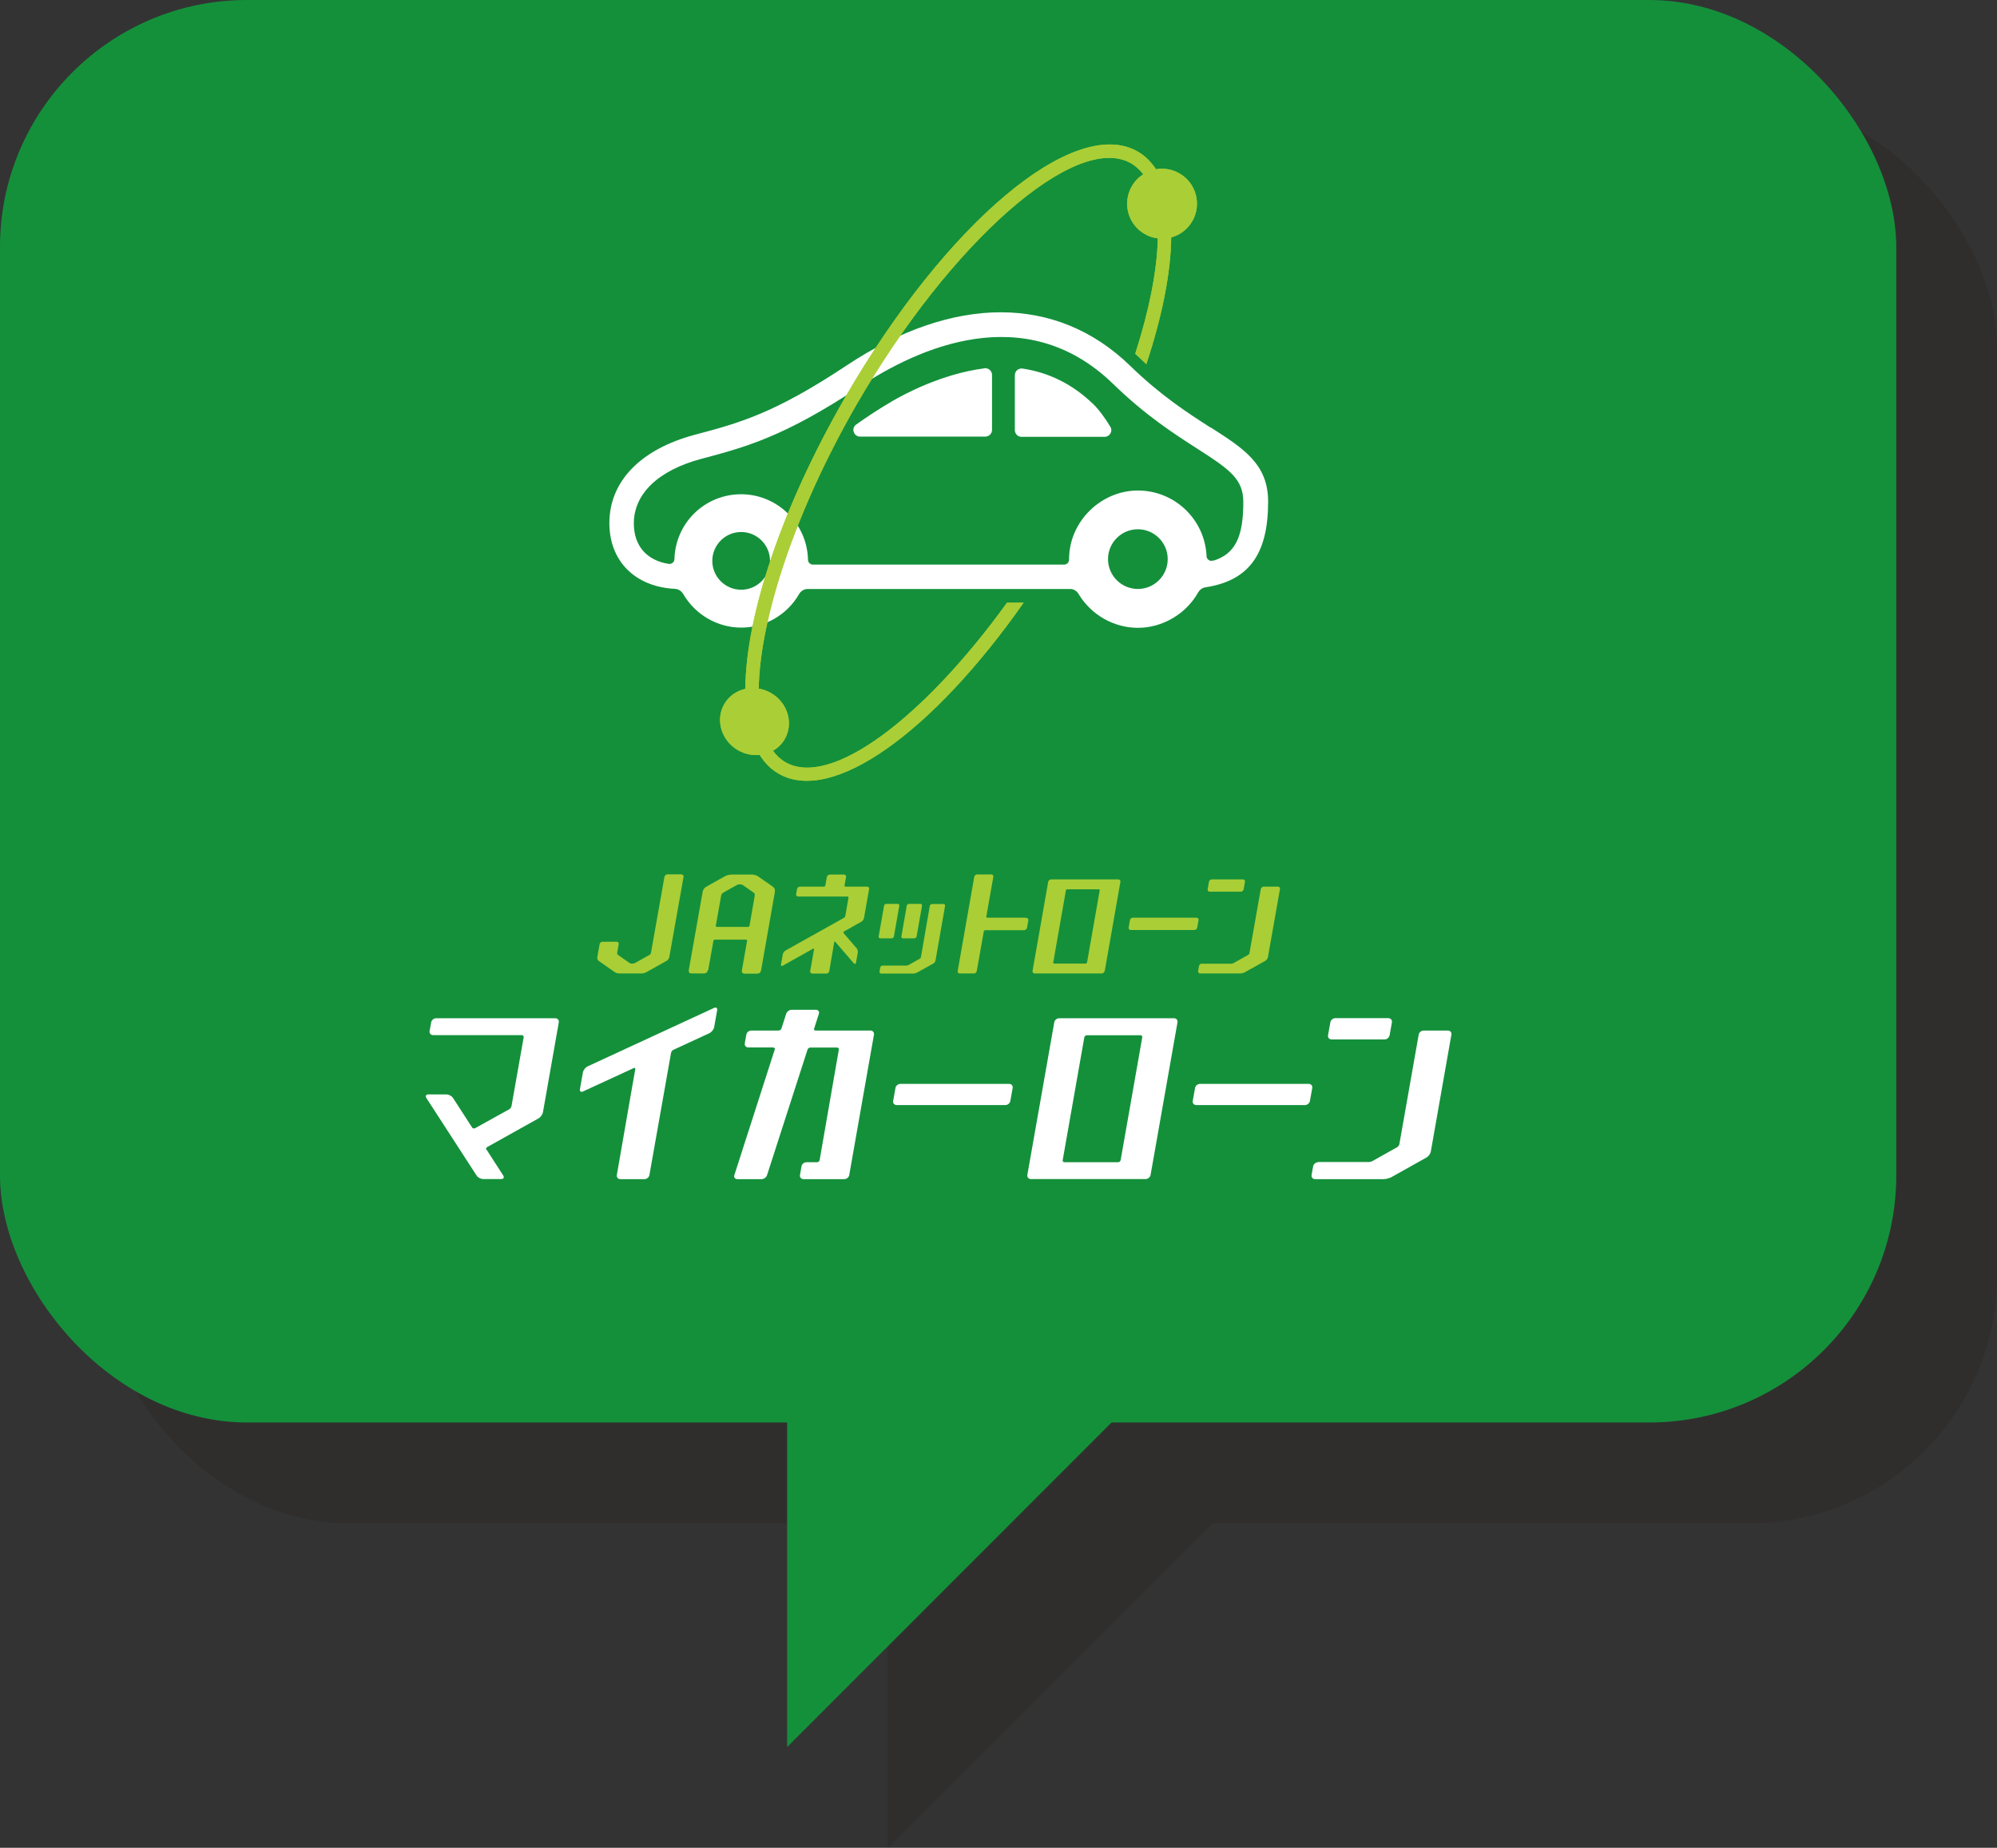 <?xml version="1.0" encoding="UTF-8"?><svg xmlns="http://www.w3.org/2000/svg" viewBox="0 0 181.98 168.35"><rect x="0" y="0" width="181.98" height="168.35" fill="#333333" stroke="none"/><defs><style>.d{fill:#aace36;}.e{mix-blend-mode:multiply;opacity:.2;}.f{isolation:isolate;}.g{fill:#231815;}.h{fill:#fff;}.i{fill:#14903b;}</style></defs><g class="f"><g id="b"><g id="c"><g class="e"><rect class="g" x="9.18" y="9.18" width="172.8" height="129.6" rx="22.51" ry="22.51"/><polygon class="g" points="80.91 168.35 80.91 134.82 114.44 134.82 80.91 168.35"/></g><rect class="i" x="0" y="0" width="172.8" height="129.6" rx="22.51" ry="22.51"/><polygon class="i" points="71.73 159.17 71.73 125.64 105.25 125.64 71.73 159.17"/><path class="h" d="M121.34,94.7c-.21,0-.36-.17-.32-.38l.21-1.18c.04-.21.24-.38.45-.38h4.84c.21.01.36.18.32.39l-.21,1.17c-.04.21-.24.38-.45.38h-4.84ZM120.11,105.89c-.21,0-.42.17-.45.38l-.14.78c-.04.21.11.38.32.38h6.25c.21,0,.54-.09.72-.19l3.18-1.78c.19-.1.37-.36.4-.57l1.87-10.62c.04-.21-.11-.38-.32-.38h-2.21c-.21,0-.42.17-.45.38l-1.76,9.97c-.02.1-.11.23-.2.28l-2.25,1.26c-.09.05-.22.09-.36.09h-4.6ZM82.05,98.75c-.21,0-.42.17-.45.38l-.21,1.17c-.04.21.11.38.32.38h9.91c.21,0,.42-.17.45-.38l.21-1.17c.04-.21-.11-.38-.32-.38h-9.91ZM109.35,98.75c-.21,0-.42.17-.45.38l-.21,1.17c-.04.21.11.38.32.38h9.91c.21,0,.42-.17.45-.38l.21-1.17c.04-.21-.11-.38-.32-.38h-9.91ZM107.3,93.15c.04-.21-.11-.38-.32-.38h-10.46c-.21,0-.42.17-.45.38l-2.45,13.89c-.04.21.11.38.32.38h10.46c.21,0,.42-.17.45-.38l2.45-13.89ZM103.93,94.32c.11,0,.18.08.16.19l-1.97,11.19c-.02.1-.12.19-.23.19h-4.89c-.11,0-.18-.09-.16-.19l1.97-11.19c.02-.1.12-.19.23-.19h4.89ZM44.33,104.77c-.06-.09-.03-.2.06-.26l4.69-2.62c.18-.1.37-.36.4-.57l1.44-8.17c.04-.21-.11-.38-.32-.38h-10.86c-.21,0-.42.17-.45.38l-.14.78c-.04.21.11.38.32.38h8.09c.11,0,.18.09.16.2l-1.11,6.27c-.02.1-.11.23-.2.28l-3.12,1.73c-.09.05-.22.02-.27-.07l-1.74-2.69c-.12-.18-.38-.32-.6-.32h-1.65c-.21,0-.29.15-.18.32l4.58,7.07c.11.18.38.32.6.32h1.65c.21,0,.29-.15.18-.32l-1.51-2.34ZM70.47,95.44c.11,0,.17.08.13.18l-3.68,11.44c-.07.2.06.37.27.37h2.21c.21,0,.44-.17.5-.37l3.69-11.44c.03-.1.15-.18.25-.18h2.44c.11,0,.18.09.16.19l-1.75,10.07c-.02.1-.12.19-.23.19h-.97c-.21,0-.42.16-.45.37l-.14.79c-.04.21.11.38.32.38h3.72c.21,0,.42-.17.45-.38l2.25-12.78c.04-.21-.11-.38-.32-.38h-5c-.11,0-.17-.08-.13-.18l.43-1.34c.07-.2-.06-.37-.27-.37h-2.21c-.21,0-.44.17-.5.37l-.43,1.34c-.03.1-.15.18-.25.18h-2.5c-.21,0-.42.17-.45.38l-.14.78c-.04.21.11.38.32.38h2.27ZM64.66,94.12c.19-.09.38-.33.42-.54l.27-1.53c.04-.21-.09-.31-.28-.22l-11.53,5.33c-.19.09-.38.33-.42.54l-.27,1.52c-.04.21.09.31.28.22l4.62-2.13c.1-.04.16,0,.14.11l-.3,1.7-1.38,7.93c-.04.21.11.38.32.38h2.2c.21,0,.42-.17.45-.38l1.75-9.88.22-1.25c.02-.1.11-.23.21-.27l3.29-1.52Z"/><path class="d" d="M100.66,88.47c-.02.12-.14.22-.26.22h-6.12c-.12,0-.21-.1-.19-.22l1.43-8.13c.02-.12.14-.22.27-.22h6.12c.12,0,.21.1.19.22l-1.43,8.13ZM97.26,81.02c-.06,0-.12.05-.13.11l-1.15,6.55c-.01.06.03.11.09.11h2.86c.06,0,.12-.05.13-.11l1.15-6.55c.01-.06-.03-.11-.09-.11h-2.86ZM113.07,81.24c.12,0,.24-.1.26-.22l.12-.68c.02-.12-.06-.22-.19-.22h-2.83c-.12,0-.24.09-.26.21l-.12.69c-.02.12.06.22.19.22h2.83ZM109.52,87.79c-.12,0-.24.1-.26.22l-.08.46c-.02.12.06.22.19.22h3.65c.12,0,.31-.05.42-.11l1.86-1.04c.11-.06.22-.21.24-.33l1.1-6.21c.02-.12-.06-.22-.19-.22h-1.29c-.12,0-.24.1-.27.22l-1.03,5.83c0,.06-.06.14-.12.17l-1.32.74c-.05.03-.13.06-.21.06h-2.69ZM81.95,82.53c.02-.1-.05-.18-.15-.18h-1.03c-.1,0-.2.08-.21.18l-.49,2.78c-.02.1.05.18.15.18h1.03c.1,0,.2-.08.21-.18l.49-2.78ZM84.02,82.53c.02-.1-.05-.18-.15-.18h-1.03c-.1,0-.2.08-.21.18l-.49,2.78c-.02.1.05.18.15.18h1.03c.1,0,.19-.08.21-.18l.49-2.78ZM80.42,87.97c-.1,0-.19.08-.21.18l-.06.37c-.02.1.05.18.15.18h2.93c.1,0,.25-.04.34-.09l1.49-.83c.09-.05.17-.17.19-.27l.87-4.97c.02-.1-.05-.18-.15-.18h-1.03c-.1,0-.19.08-.21.18l-.81,4.67s-.05.11-.09.13l-1.05.59s-.1.04-.17.04h-2.15ZM103.23,83.61c-.12,0-.24.1-.26.22l-.12.68c-.02.12.06.22.19.22h5.8c.12,0,.24-.1.26-.22l.12-.68c.02-.12-.06-.22-.19-.22h-5.8ZM77.59,84.48l.9-.5c.11-.06.22-.21.24-.33l.47-2.65c.02-.12-.06-.22-.19-.22h-1.96c-.06,0-.1-.05-.09-.11l.14-.77c.02-.12-.06-.22-.19-.22h-1.29c-.12,0-.24.1-.27.22l-.14.77c-.01.06-.07.11-.13.11h-2.19c-.12,0-.24.1-.26.22l-.08.46c-.02.12.06.22.19.22h3.88s.61,0,.61,0c.06,0,.1.05.09.11l-.29,1.66c-.01.06-.06.14-.12.17l-2.18,1.22-3.15,1.76c-.11.06-.21.21-.24.33l-.17.94c-.02.12.05.17.16.11l2.77-1.55c.05-.03.09,0,.08.06l-.35,1.99c-.02.12.06.22.19.22h1.29c.12,0,.24-.1.26-.22l.45-2.65c.01-.06.05-.07.09-.03l1.7,1.97c.08.09.16.07.19-.05l.17-.94c.02-.12-.03-.3-.11-.39l-1.19-1.38s-.03-.11.03-.14l.69-.38ZM64.51,88.36c-.01.06-.05.15-.08.21l-.1.08c-.06.02-.15.04-.22.04h-1.07c-.06,0-.16-.02-.21-.05l-.05-.06c-.02-.06-.02-.16-.01-.22l1.26-7.1c.01-.06.04-.16.07-.21l.11-.15s.13-.1.18-.13l1.66-.93c.05-.03.14-.07.2-.09l.21-.05c.06,0,.14-.02.18-.02h1.87c.06,0,.16,0,.22.02l.17.05c.06.02.15.07.2.11l1.31.91c.05.04.12.11.16.16l.04.13c0,.06,0,.16,0,.22l-1.25,7.1c-.01.06-.05.15-.08.21l-.1.08c-.06.02-.16.04-.22.04h-1.07c-.06,0-.16-.02-.22-.05l-.05-.06c-.02-.06-.02-.16-.01-.22l.47-2.66c.01-.06-.03-.11-.09-.11h-2.85c-.06,0-.12.05-.13.11l-.47,2.66ZM68.77,81.64c.01-.06.01-.2,0-.22-.02-.03-.08-.08-.13-.12l-.87-.61c-.05-.04-.17-.1-.21-.11-.04,0-.1-.01-.13-.01s-.17.01-.21.03c-.04.02-.11.05-.16.08l-1.12.63c-.05.03-.17.12-.18.15-.02.04-.04.12-.05.18l-.48,2.7c-.01.06.03.11.09.11h2.85c.06,0,.12-.05.13-.11l.47-2.7ZM62.11,79.66h-1.29c-.12,0-.24.1-.27.22l-1.23,6.94c-.01.06-.06.14-.12.17l-1.32.74c-.05.03-.13.06-.21.06h-.12c-.08,0-.15-.03-.19-.06l-1.06-.74s-.07-.11-.06-.17l.14-.8c.02-.12-.06-.22-.19-.22h-1.29c-.12,0-.24.1-.26.22l-.21,1.19c-.02.12.03.27.12.33l1.49,1.04c.09.06.26.11.38.11h2.05c.12,0,.31-.05.42-.11l1.86-1.04c.11-.06.21-.21.24-.33l1.3-7.32c.02-.12-.06-.22-.19-.22ZM93.51,83.61h-3.54c-.06,0-.1-.05-.09-.11l.64-3.61c.02-.12-.06-.22-.19-.22h-1.29c-.12,0-.24.1-.26.22l-1.51,8.58c-.02.12.06.22.19.22h1.29c.12,0,.24-.1.26-.22l.64-3.61c.01-.06.07-.11.13-.11h3.54c.12,0,.24-.1.27-.22l.12-.68c.02-.12-.06-.22-.19-.22Z"/><path class="h" d="M110.32,38.96h0c-2.01-1.29-4.51-2.89-7.33-5.63-6.69-6.5-16.11-6.5-25.86-.02-6.6,4.38-9.78,5.23-13.81,6.3-4.95,1.32-7.79,4.25-7.79,8.05,0,3.46,2.35,5.81,5.98,5.99.31.02.59.19.75.47,1.1,1.89,3.12,3.06,5.29,3.06s4.19-1.17,5.27-3.06c.17-.28.45-.45.76-.46h23.95c.31,0,.59.18.76.46,1.14,1.9,3.21,3.08,5.41,3.08s4.38-1.24,5.49-3.24c.15-.24.38-.41.65-.45,3.96-.6,5.72-3.01,5.72-7.8,0-3.41-2.19-4.82-5.22-6.76ZM67.54,53.73c-1.45,0-2.63-1.18-2.63-2.63s1.18-2.63,2.63-2.63,2.63,1.18,2.63,2.63-1.18,2.63-2.63,2.63ZM103.69,53.66c-1.5,0-2.72-1.22-2.72-2.72s1.22-2.72,2.72-2.72,2.72,1.22,2.72,2.72-1.22,2.72-2.72,2.72ZM110.58,51.06s-.01,0-.01,0c-.06.02-.11.03-.17.04-.25,0-.45-.2-.45-.44-.16-3.35-2.91-5.97-6.26-5.97s-6.27,2.81-6.27,6.27v.03c0,.24-.2.45-.45.45h-22.89c-.24,0-.44-.19-.45-.43-.06-3.3-2.79-5.98-6.09-5.98s-5.98,2.59-6.08,5.9c0,.25-.21.45-.46.45h-.03c-2.04-.31-3.21-1.66-3.21-3.69,0-2.7,2.23-4.84,6.13-5.88,4.06-1.08,7.57-2.01,14.48-6.6,5.17-3.43,15.03-8.03,23.06-.24,2.97,2.89,5.58,4.56,7.68,5.91,2.98,1.91,4.19,2.77,4.19,4.87,0,3.21-.76,4.71-2.71,5.33ZM99.57,36.77c-1.83-1.76-3.98-2.83-6.39-3.19-.18-.03-.35.03-.49.14-.13.11-.21.28-.21.46v5.01c0,.33.27.61.61.61h7.57c.22,0,.42-.12.53-.31.05-.09.08-.19.08-.3s-.03-.22-.09-.31c-.37-.61-.94-1.47-1.6-2.11ZM89.7,33.56c-3.92.5-7.4,2.41-8.38,2.98-1.39.82-2.3,1.43-3.3,2.14-.22.15-.31.43-.22.68.08.25.31.42.58.42h11.41c.33,0,.61-.27.61-.61v-5.02c0-.17-.08-.34-.21-.45-.13-.12-.31-.17-.48-.15Z"/><path class="d" d="M91.76,54.92c-7.62,10.54-16.08,16.9-20.19,14.52-.44-.25-.81-.6-1.13-1.04.43-.25.81-.6,1.07-1.06.83-1.44.27-3.32-1.25-4.2-.36-.21-.74-.34-1.12-.4.11-6.38,3.32-16.18,8.94-25.92,8.54-14.78,19.98-24.83,24.99-21.94.43.25.79.59,1.11,1-.42.27-.78.63-1.04,1.09-.88,1.52-.36,3.47,1.17,4.35.38.22.79.35,1.2.4-.07,2.92-.78,6.53-2.06,10.51.12.11.25.23.37.34.22.21.43.41.64.61,1.45-4.37,2.23-8.33,2.27-11.55.78-.21,1.48-.72,1.92-1.48.88-1.52.36-3.47-1.17-4.35-.67-.39-1.43-.5-2.14-.38-.45-.68-1-1.23-1.66-1.61-5.77-3.33-17.48,6.5-26.66,22.39-5.85,10.14-9.05,19.93-9.1,26.56-.79.18-1.5.65-1.92,1.39-.83,1.44-.27,3.32,1.25,4.2.63.36,1.32.49,1.98.43.45.73,1.03,1.31,1.73,1.71,4.9,2.83,14.06-3.81,22.32-15.58h-1.52Z"/><path class="d" d="M91.76,54.92c-7.62,10.54-16.08,16.9-20.19,14.52-.44-.25-.81-.6-1.13-1.04.43-.25.81-.6,1.07-1.06.83-1.44.27-3.32-1.25-4.2-.36-.21-.74-.34-1.12-.4.11-6.38,3.32-16.18,8.94-25.92,8.54-14.78,19.98-24.83,24.99-21.94.43.25.79.59,1.11,1-.42.27-.78.63-1.04,1.09-.88,1.52-.36,3.47,1.17,4.35.38.22.79.35,1.2.4-.07,2.92-.78,6.53-2.06,10.51.12.11.25.23.37.34.22.21.43.41.64.61,1.45-4.37,2.23-8.33,2.27-11.55.78-.21,1.48-.72,1.92-1.48.88-1.52.36-3.47-1.17-4.35-.67-.39-1.43-.5-2.14-.38-.45-.68-1-1.23-1.66-1.61-5.77-3.33-17.48,6.5-26.66,22.39-5.85,10.14-9.05,19.93-9.1,26.56-.79.18-1.5.65-1.92,1.39-.83,1.44-.27,3.32,1.25,4.2.63.36,1.32.49,1.98.43.45.73,1.03,1.31,1.73,1.71,4.9,2.83,14.06-3.81,22.32-15.58h-1.52Z"/></g></g></g></svg>